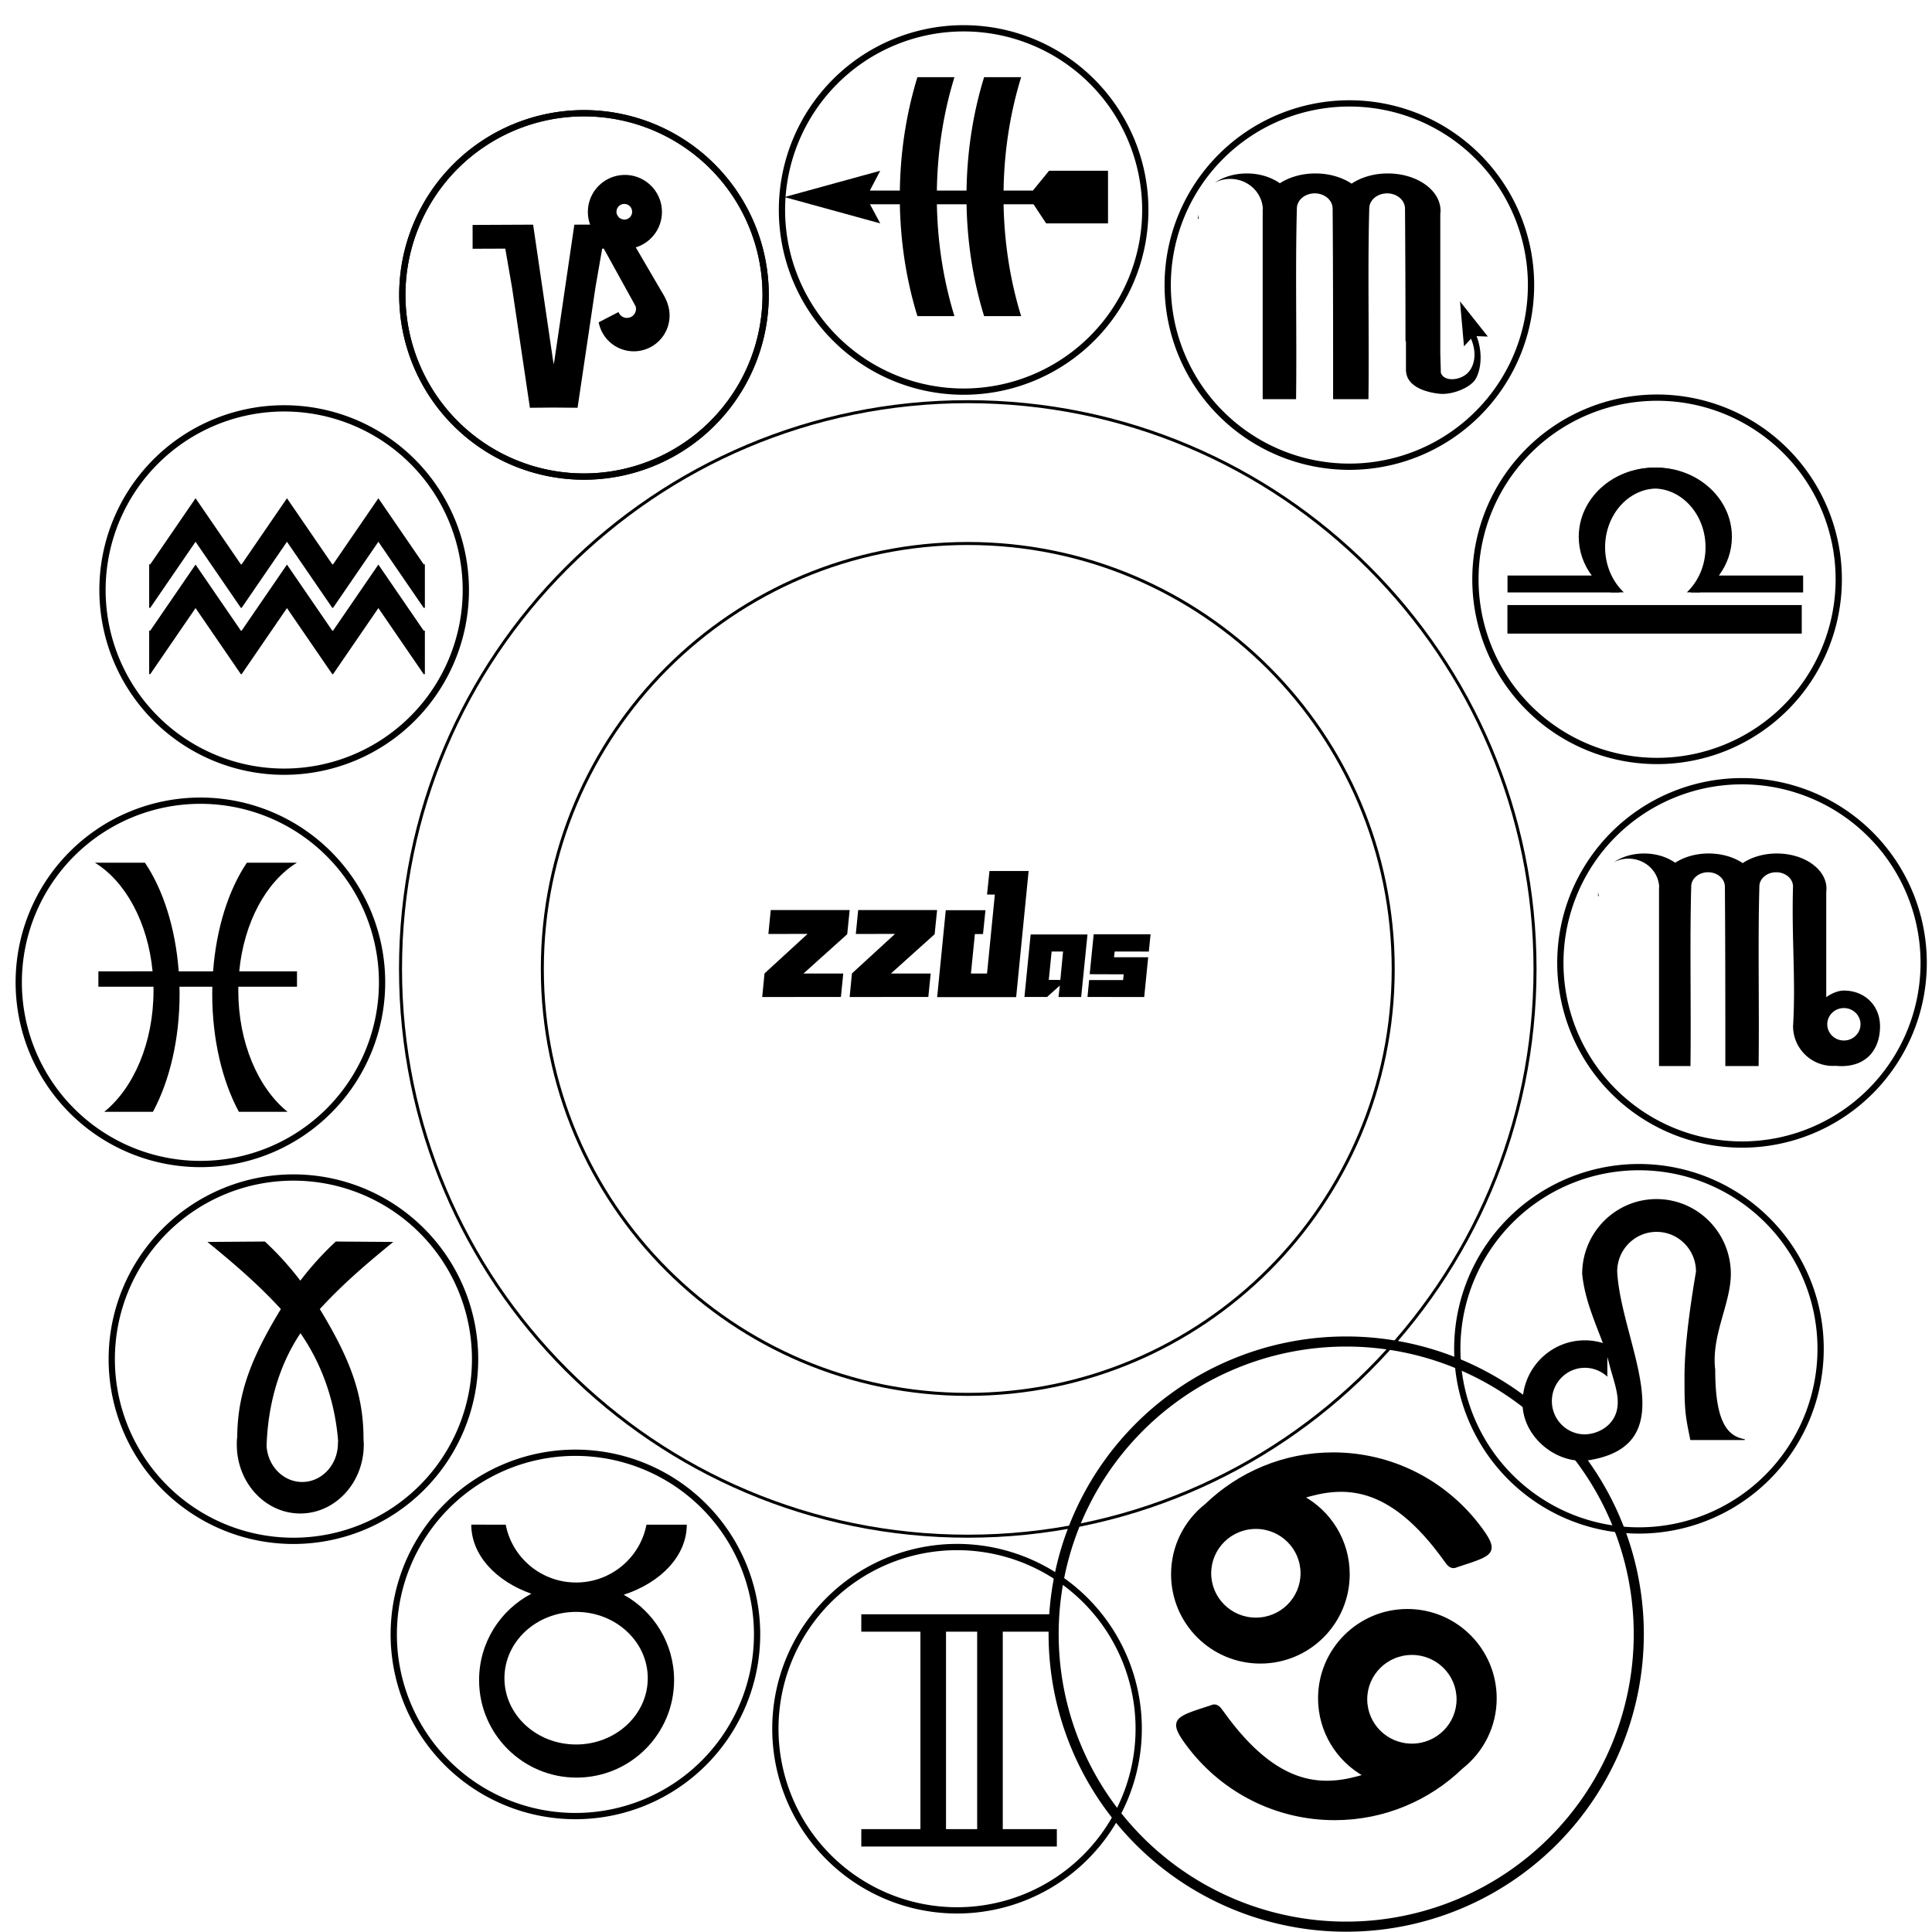 <svg xmlns="http://www.w3.org/2000/svg" viewBox="0 0 1060 1060"><path stroke="#000" stroke-width="1.651" fill="none" d="M530.97 220.38c-171.89 0-311.23 139.34-311.23 311.23s139.34 311.23 311.23 311.23S842.2 703.5 842.2 531.61 702.86 220.38 530.97 220.38zm0 77.808c128.92 0 233.42 104.51 233.42 233.42 0 128.92-104.51 233.42-233.42 233.42-128.92 0-233.42-104.51-233.42-233.42 0-128.92 104.51-233.42 233.42-233.42z"/><g stroke="#000" stroke-width=".773" fill-rule="evenodd"><path d="M731.392 797.555c-27.078 0-51.634 10.734-69.7 28.154-11.252 8.847-18.486 22.574-18.486 38 0 26.686 21.629 48.322 48.312 48.322 26.681 0 48.313-21.634 48.313-48.322 0-18.228-10.095-34.093-24.995-42.323.034-.01.071-.019.106-.03 21.422-6.512 47.09-8.636 78.169 34.963 1.636 2.317 3.217 4.286 6.202 2.862 19.418-6.417 23.935-6.767 11.305-22.944-18.386-23.546-47.038-38.68-79.226-38.68zm-42.353 40.6c13.918 0 25.2 11.206 25.2 25.028s-11.282 25.027-25.2 25.027c-13.919 0-25.203-11.205-25.203-25.027 0-13.822 11.284-25.028 25.203-25.028z" stroke-width="1.387"/><path d="M732.289 997.947c27.077 0 51.633-10.734 69.7-28.154 11.25-8.847 18.485-22.573 18.485-38 0-26.686-21.628-48.321-48.311-48.321-26.682 0-48.314 21.633-48.314 48.322 0 18.227 10.095 34.093 24.995 42.322l-.105.03c-21.422 6.512-47.09 8.636-78.17-34.963-1.636-2.316-3.217-4.285-6.202-2.861-19.418 6.416-23.935 6.766-11.304 22.943 18.385 23.546 47.038 38.681 79.226 38.681zm42.352-40.6c-13.918 0-25.2-11.205-25.2-25.028 0-13.822 11.282-25.027 25.2-25.027 13.919 0 25.204 11.205 25.204 25.027 0 13.822-11.285 25.028-25.204 25.028z" stroke-width="1.387"/></g><path d="M899.124 896.548a160.522 160.522 0 11-321.044 0 160.522 160.522 0 11321.044 0z" stroke="#000" stroke-width="5.537" fill="none"/><path d="M908.85 657.88c-22.524 0-40.783 18.406-40.783 41.107 1.395 13.646 6.599 25.247 11.342 37.87a33.788 33.788 0 00-9.886-1.48c-18.875 0-34.18 15.424-34.18 34.448s19.474 34.266 37.08 31.223c52.73-9.112 17.043-63.87 14.85-103.39 0-12.034 9.68-21.791 21.62-21.791s21.619 9.757 21.619 21.79c-3.166 18.624-6.238 40.406-6.303 57.09 0 18.054.154 20.784 3.221 35.345h29.845v-.476c-9.941-1.646-16.21-10.221-16.21-38.061-2.28-18.875 8.475-35.988 8.568-52.568 0-22.701-18.26-41.107-40.783-41.107zm-26.977 86.635c.402 1.393.787 2.807 1.151 4.242 2.317 9.119 6.18 17.899 3.833 25.868-2.347 7.968-10.17 12.172-17.3 12.346-10.006 0-18.117-8.175-18.117-18.26s8.112-18.26 18.117-18.26c4.762 0 9.082 1.867 12.316 4.895z"/><path d="M998.887 740.02a99.671 99.671 0 11-199.343 0 99.671 99.671 0 11199.343 0z" stroke="#000" stroke-width="3.438" fill="none"/><path d="M902.05 468.27c-6.354 0-12.136 1.803-16.57 4.754a17.347 17.347 0 017.987-1.929c8.463 0 15.452 5.99 16.66 13.788.073.336.13.676.154 1.025h.031v.574c-.01.095-.02.188-.025.283h-.056v98.132h17.249c.41-32.924-.44-67.922.427-98.99.302-4.096 4.306-7.342 9.213-7.342 4.906 0 8.911 3.246 9.212 7.343h.034c.242 32.834.246 65.749.246 98.989h18.256c.41-32.924-.44-67.922.427-98.99.302-4.096 4.306-7.342 9.213-7.342 4.907 0 8.911 3.246 9.212 7.343h.034c-.856 29.025 1.55 50.97.018 77.073 0 12.059 9.775 21.835 21.835 21.835.492 0 .979-.022 1.462-.055a31.45 31.45 0 003.193.167c14.416 0 21.221-9.764 21.221-21.809 0-12.044-9.148-19.826-20.065-19.623-4.797.09-9.443 3.605-9.443 3.605v-57.836a13.8 13.8 0 00.12-1.73c0-10.641-12.198-19.266-27.241-19.266-7.25 0-13.822 2.01-18.693 5.279-4.88-3.264-11.45-5.28-18.695-5.28-7.09 0-13.524 1.93-18.362 5.071-4.499-3.139-10.473-5.07-17.052-5.07zm-25.283 21.151v2.225h.475a15.51 15.51 0 01-.475-2.225zm134.89 63.658c5.036 0 9.12 3.985 9.12 8.9s-4.084 8.901-9.12 8.901-9.117-3.984-9.117-8.9 4.081-8.901 9.117-8.901zm-27.028 19.343c.028.1.056.201.087.3l-.087-.3z"/><path d="M1055.437 528.29a99.671 99.671 0 11-199.343 0 99.671 99.671 0 11199.343 0z" stroke="#000" stroke-width="3.438" fill="none"/><path d="M827.052 331.966H988.54v15.645H827.052zM907.812 256.538c-22.99 0-41.629 17.012-41.629 37.997 0 7.875 2.637 15.178 7.137 21.236H827.1v9.256h2.442v.02h59.091v-.06h.111c-6.27-5.917-10.268-14.789-10.268-24.727 0-17.82 12.821-32.268 28.637-32.268s28.639 14.447 28.639 32.268c0 9.938-4 18.809-10.27 24.726h7.2c10.167-6.925 16.757-17.98 16.757-30.45 0-20.985-18.636-37.998-41.626-37.998z"/><path d="M908.586 256.538c22.99 0 41.63 17.012 41.63 37.997 0 7.875-2.638 15.178-7.138 21.236h46.22v9.256h-2.441v.02h-59.092v-.06h-.11c6.27-5.917 10.267-14.789 10.267-24.727 0-17.82-12.82-32.268-28.636-32.268s-28.64 14.447-28.64 32.268c0 9.938 4 18.809 10.27 24.726h-7.199c-10.168-6.925-16.758-17.98-16.758-30.45 0-20.985 18.637-37.998 41.627-37.998z"/><path d="M1008.837 317.84a99.671 99.671 0 11-199.343 0 99.671 99.671 0 11199.343 0z" stroke="#000" stroke-width="3.438" fill="none"/><path d="M684.09 95.161c-6.75 0-12.891 1.915-17.6 5.05a18.424 18.424 0 018.483-2.05c8.989 0 16.41 6.362 17.696 14.645.076.356.137.717.162 1.088h.034v.61c-.008.1-.022.2-.028.3h-.059v104.22h18.32c.436-34.968-.466-72.14.454-105.13.32-4.35 4.573-7.8 9.785-7.8 5.211 0 9.464 3.45 9.784 7.8h.036c.258 34.873.262 69.83.262 105.13h19.39c.435-34.968-.467-72.14.454-105.13.32-4.35 4.573-7.8 9.784-7.8 5.212 0 9.465 3.45 9.785 7.8h.036c.167 24.414.263 48.45.263 73.213l.254.196v16.488h.059c.624 8.47 11.035 11.485 18.35 12.25 7.02.733 16.793-3.33 19.662-7.861 2.869-4.53 4.403-14.134.688-23.737l6.176.224-15.281-19.305 2.18 24.669 3.838-4.18c3.62 8.27 1.801 15.834-2.507 19.416-4.308 3.583-12.41 4.119-14.017-.772l-.31-10.797V117.46c.077-.606.127-1.218.127-1.838 0-11.3-12.955-20.462-28.932-20.462-7.7 0-14.68 2.135-19.854 5.607-5.184-3.467-12.16-5.607-19.856-5.607-7.53 0-14.364 2.049-19.502 5.385-4.779-3.334-11.124-5.385-18.113-5.385zm-26.855 22.464v2.363h.504a16.473 16.473 0 01-.504-2.363z"/><path d="M840.007 156.4a99.671 99.671 0 11-199.343 0 99.671 99.671 0 11199.343 0z" stroke="#000" stroke-width="3.438" fill="none"/><path d="M503.34 42.332c-5.923 19.203-9.325 40.2-9.637 62.235h-16.464l5.708-10.881-52.556 14.439 52.556 14.439-5.614-10.488h16.377c.388 21.715 3.783 42.413 9.628 61.36h20.315c-5.847-18.946-9.242-39.643-9.63-61.36h16.279c.388 21.715 3.783 42.413 9.628 61.36h20.315c-5.847-18.946-9.242-39.643-9.63-61.36h16.43l6.937 10.488h33.938V93.686h-32.35l-8.878 10.881h-16.085c.311-22.038 3.719-43.034 9.646-62.235H539.93c-5.923 19.203-9.326 40.2-9.637 62.235h-16.28c.312-22.038 3.72-43.034 9.647-62.235z"/><path d="M628.371 115.2a99.671 99.671 0 11-199.342 0 99.671 99.671 0 11199.342 0z" stroke="#000" stroke-width="3.438" fill="none"/><path d="M342.86 95.979c-11.222 0-20.32 9.098-20.32 20.319 0 2.439.44 4.771 1.23 6.937l-8.654.026-10.852 73.987-.455 2.6-.455-2.597-10.852-73.99-33.208.153.003 13.063 17.928-.069 3.69 21.265 9.817 66.055 13.076-.118 13.074.118 9.825-66.108 3.682-21.212.882.01 17.453 31.595a4.957 4.957 0 01-4.74 6.404 4.954 4.954 0 01-4.633-3.207l-10.883 5.623c1.738 9.06 9.703 15.909 19.27 15.909 10.839 0 19.625-8.787 19.625-19.625 0-1.645-.203-3.245-.585-4.772l.045-.024-.105-.188c-.834-3.179-2.009-5.373-3.85-8.371l-14.05-24.04c8.312-2.548 14.358-10.282 14.358-19.43 0-11.221-9.098-20.318-20.32-20.318zm-.335 15.916c2.371 0 4.293 1.921 4.293 4.293s-1.922 4.294-4.293 4.294c-1 0-2.273-.643-2.638-.93-.365-.287-1.512-1.507-1.636-2.961a4.293 4.293 0 014.274-4.696z"/><path d="M420.077 161.8a99.671 99.671 0 11-199.343 0 99.671 99.671 0 11199.343 0z" stroke="#000" stroke-width="3.438" fill="none"/><path d="M420.077 161.8a99.671 99.671 0 11-199.343 0 99.671 99.671 0 11199.343 0z" stroke="#000" stroke-width="3.438" fill="none"/><path d="M107.29 273.37l-24.857 36.251h-.592v23.872h.592l24.857-36.251 24.857 36.251h.438l24.858-36.251 24.857 36.251h.439l24.856-36.251 24.857 36.251h.656v-23.872h-.656l-24.857-36.251-24.856 36.251h-.44l-24.856-36.251-24.858 36.251h-.438L107.29 273.37z"/><path d="M107.29 309.76l-24.857 36.251h-.592v23.872h.592l24.857-36.251 24.857 36.251h.438l24.858-36.251 24.857 36.251h.439l24.856-36.251 24.857 36.251h.656v-23.872h-.656l-24.857-36.251-24.856 36.251h-.44l-24.856-36.251-24.858 36.251h-.438L107.29 309.76z"/><path d="M255.577 323.72a99.671 99.671 0 11-199.343 0 99.671 99.671 0 11199.343 0z" stroke="#000" stroke-width="3.438" fill="none"/><path d="M52.071 473.33c16.748 10.252 29.057 32.676 31.642 59.596H53.978v8.427h30.22c.013.71.028 1.42.028 2.135 0 28.582-10.9 53.473-27.01 66.499H83.92c9.044-16.808 14.61-39.576 14.61-64.669 0-1.33-.032-2.647-.063-3.965H116.5c-.03 1.318-.063 2.634-.063 3.965 0 25.092 5.566 47.861 14.61 64.669h26.702c-16.11-13.026-27.009-37.916-27.009-66.499 0-.715.015-1.425.028-2.135h32.177v-8.427h-31.693c2.585-26.92 14.894-49.344 31.642-59.596h-27.447c-9.926 14.677-16.756 35.72-18.535 59.596H98.054c-1.78-23.876-8.61-44.919-18.535-59.596H52.072z"/><path d="M209.627 538.97a99.671 99.671 0 11-199.343 0 99.671 99.671 0 11199.343 0z" stroke="#000" stroke-width="3.438" fill="none"/><path d="M145.32 681.17l-31.51.226c12.496 10.228 26.755 22.067 40.298 36.837-.102.168-.21.328-.313.496-16.054 26.509-23.482 45.825-23.647 69.804-.153.77-.226 2.08-.226 4.061 0 20.87 15.595 37.79 34.832 37.79s34.83-16.92 34.83-37.79a20.99 20.99 0 00-.14-2.549c.144-24.69-7.28-44.247-23.674-71.316-.101-.168-.21-.328-.312-.495 13.543-14.77 27.805-26.61 40.3-36.837l-31.512-.227c-6.875 6.355-13.41 13.54-19.462 21.457-6.051-7.918-12.59-15.102-19.464-21.457zm19.533 50.304c12.798 18.42 19.183 39.55 20.669 59.349-.068.29-.112.624-.112 1.032 0 11.732-8.78 21.243-19.612 21.243-10.306 0-18.737-8.615-19.533-19.556.581-20.653 5.836-43.042 18.588-62.068z"/><path d="M260.657 745.72a99.671 99.671 0 11-199.343 0 99.671 99.671 0 11199.343 0z" stroke="#000" stroke-width="3.438" fill="none"/><path d="M258.57 836.51c0 16.623 13.43 30.997 32.95 37.898-17.04 8.947-28.67 26.804-28.67 47.385 0 29.545 23.951 53.496 53.496 53.496s53.496-23.951 53.496-53.496c0-20.163-11.16-37.713-27.635-46.831 20.403-6.662 34.59-21.369 34.59-38.453h-22.106c-3.466 18.071-19.43 31.733-38.612 31.733s-35.148-13.663-38.614-31.733H258.57zm57.509 47.859c21.715 0 39.319 16.285 39.319 36.376 0 20.09-17.604 36.378-39.319 36.378s-39.321-16.287-39.321-36.378 17.606-36.376 39.321-36.376z"/><path d="M415.377 896.73a99.671 99.671 0 11-199.343 0 99.671 99.671 0 11199.343 0z" stroke="#000" stroke-width="3.438" fill="none"/><path d="M472.56 885.68v9.548h32.433v108.33H472.56v9.549h107.28v-9.549h-29.668v-108.33h29.668v-9.548H472.56zm46.475 9.548h17.096v108.33h-17.096v-108.33z"/><path d="M624.753 948.46a99.671 99.671 0 11-199.342 0 99.671 99.671 0 11199.342 0z" stroke="#000" stroke-width="3.438" fill="none"/><path d="M466.17 499.31l-1.342 13.248-23.985 21.561h21.82l-1.299 12.858-43.165.043 1.256-12.945 23.639-21.69-21.517.042 1.299-13.118h43.295zM514.14 499.31l-1.342 13.248-23.985 21.561h21.82l-1.299 12.858-43.165.043 1.256-12.945 23.639-21.69-21.517.042 1.298-13.118h43.295zM514.18 547.06l4.72-47.667h21.776l-1.342 13.075h-4.46l-2.164 21.647h8.832l4.286-43.295-4.286-.043 1.342-12.902h21.474l-6.84 69.185H514.18zM596.65 512.71l-3.465 34.308H580.76l.718-6.306-6.993 6.275h-12.424l3.403-34.276h31.186zm-13.392 9.334h-6.275l-1.56 15.577 6.337.031 1.498-15.609zM631.27 512.62l-.968 9.459-18.73-.031-.374 3.152h18.76l-2.184 21.821-31.123-.03.905-9.272h18.637l.312-3.153-18.637-.063 2.185-21.883h31.217z"/></svg>